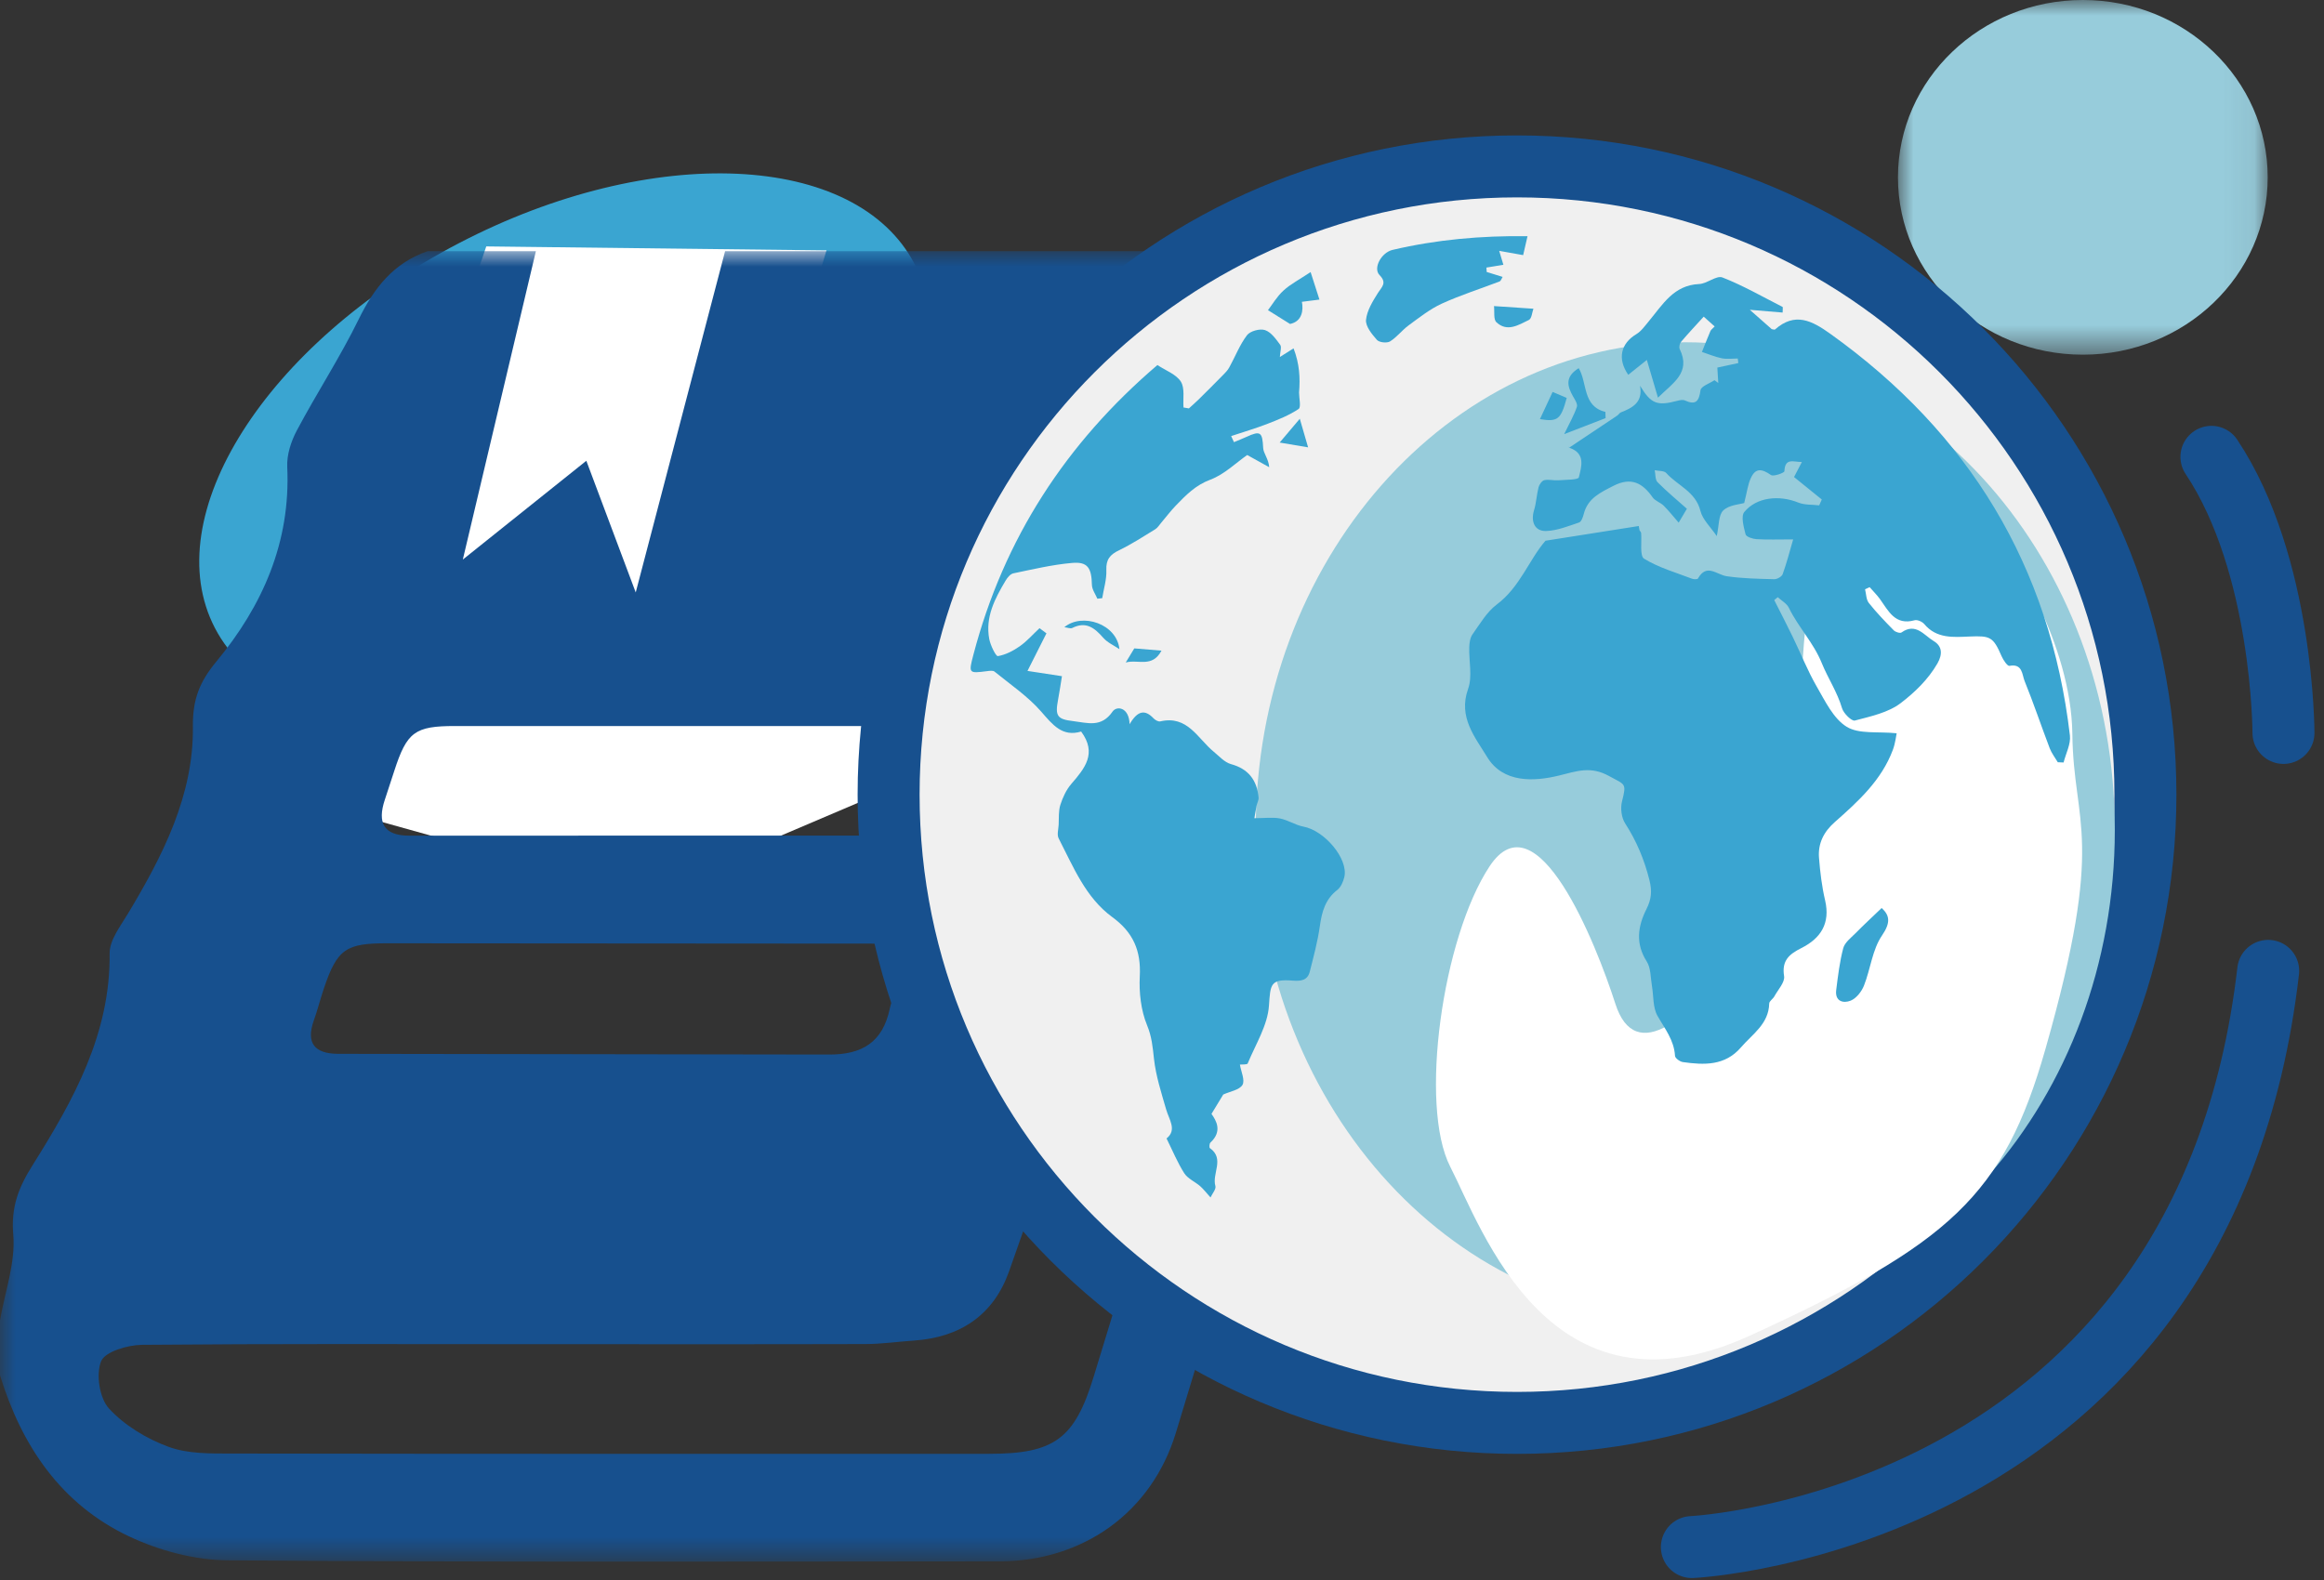 <?xml version="1.0" encoding="UTF-8"?>
<svg width="75px" height="51px" viewBox="0 0 75 51" version="1.1" xmlns="http://www.w3.org/2000/svg" xmlns:xlink="http://www.w3.org/1999/xlink">
    <rect x="0" y="0" width="75" height="51" fill="#333333" stroke="none"/>
    <title>Group 45</title>
    <defs>
        <polygon id="path-1" points="0 0 11.932 0 11.932 11.449 0 11.449"></polygon>
        <polygon id="path-3" points="0 0 45.731 0 45.731 42.299 0 42.299"></polygon>
    </defs>
    <g id="Page-1" stroke="none" stroke-width="1" fill="none" fill-rule="evenodd">
        <g id="Overseas-Door-to-door" transform="translate(-864, -521)">
            <g id="Group-45" transform="translate(864, 521)">
                <path d="M29.514,8.519 C31.397,12.137 27.869,17.701 21.636,20.947 C15.401,24.193 8.82,23.891 6.937,20.274 C5.053,16.657 8.581,11.093 14.815,7.847 C21.049,4.601 27.63,4.902 29.514,8.519" id="Fill-1" fill="#3AA5D1"></path>
                <g id="Group-5" transform="translate(61.251, 0)">
                    <mask id="mask-2" fill="white">
                        <use xlink:href="#path-1"></use>
                    </mask>
                    <g id="Clip-4"></g>
                    <path d="M11.932,5.724 C11.932,8.887 9.261,11.449 5.967,11.449 C2.671,11.449 0,8.887 0,5.724 C0,2.563 2.671,-0 5.967,-0 C9.261,-0 11.932,2.563 11.932,5.724" id="Fill-3" fill="#97CCDB" mask="url(#mask-2)"></path>
                </g>
                <polygon id="Fill-6" fill="#FFFFFF" points="15.693 7.954 26.672 8.083 22.668 21.386 28.222 23.324 27.705 25.907 20.731 28.878 9.623 25.778"></polygon>
                <g id="Group-10" transform="translate(0, 8.108)">
                    <mask id="mask-4" fill="white">
                        <use xlink:href="#path-3"></use>
                    </mask>
                    <g id="Clip-9"></g>
                    <path d="M28.165,22.351 C29.066,22.355 29.268,22.648 29.025,23.524 C28.938,23.838 28.782,24.136 28.714,24.453 C28.485,25.537 27.82,25.939 26.736,25.931 L10.892,25.908 C10.159,25.899 9.865,25.565 10.128,24.831 C10.249,24.492 10.336,24.141 10.451,23.801 C10.884,22.52 11.161,22.335 12.522,22.34 L28.165,22.351 Z M30.238,15.327 C31.471,15.328 31.609,15.526 31.219,16.732 C31.098,17.107 30.962,17.475 30.843,17.849 C30.624,18.529 30.153,18.863 29.449,18.863 C24.035,18.866 18.622,18.863 13.208,18.866 C12.377,18.866 12.175,18.445 12.417,17.713 C12.521,17.402 12.622,17.09 12.723,16.779 C13.132,15.516 13.387,15.327 14.685,15.327 L30.238,15.327 Z M43.664,8.665 C41.949,14.365 40.25,20.028 38.538,25.688 C37.468,29.232 36.379,32.77 35.301,36.31 C34.685,38.333 34.036,38.819 31.913,38.819 C23.768,38.82 15.625,38.824 7.48,38.81 C6.795,38.81 6.061,38.823 5.439,38.593 C4.734,38.334 4.022,37.905 3.518,37.358 C3.211,37.025 3.092,36.254 3.263,35.831 C3.388,35.521 4.119,35.306 4.582,35.301 C8.818,35.263 13.055,35.279 17.291,35.28 C20.838,35.28 24.384,35.286 27.931,35.276 C28.454,35.275 28.976,35.198 29.5,35.163 C30.99,35.06 32.065,34.338 32.564,32.93 C33.364,30.679 34.141,28.418 34.84,26.133 C36.909,19.367 38.95,12.592 40.962,5.81 C41.209,4.979 41.405,4.054 41.3,3.214 C41.068,1.363 39.797,0.397 38.044,0 L23.4,0 L20.516,11.015 L18.922,6.765 L14.936,9.954 L17.294,0 L13.798,0 C12.704,0.378 12.072,1.183 11.574,2.201 C10.975,3.426 10.223,4.576 9.582,5.782 C9.393,6.135 9.251,6.574 9.27,6.966 C9.383,9.39 8.475,11.443 6.98,13.249 C6.443,13.898 6.215,14.465 6.225,15.342 C6.252,17.568 5.254,19.508 4.132,21.378 C3.887,21.786 3.533,22.239 3.538,22.667 C3.566,25.263 2.371,27.401 1.063,29.484 C0.606,30.209 0.35,30.838 0.428,31.745 C0.504,32.648 0.16,33.587 -0,34.51 L-0,36.285 C0.702,38.567 1.971,40.447 4.16,41.482 C5.136,41.943 6.282,42.25 7.355,42.257 C15.653,42.32 23.954,42.295 32.253,42.29 C34.946,42.288 37.161,40.718 37.946,38.145 C40.511,29.725 43.037,21.292 45.582,12.864 C45.608,12.777 45.68,12.702 45.731,12.621 L45.731,11.043 C45.224,10.037 44.822,8.933 43.664,8.665 L43.664,8.665 Z" id="Fill-8" fill="#17508E" mask="url(#mask-4)"></path>
                </g>
                <path d="M69.237,25.65 C69.237,36.85 60.158,45.929 48.958,45.929 C37.756,45.929 28.677,36.85 28.677,25.65 C28.677,14.45 37.756,5.371 48.958,5.371 C60.158,5.371 69.237,14.45 69.237,25.65" id="Fill-11" fill="#F0F0F0"></path>
                <path d="M69.237,25.65 C69.237,36.85 60.158,45.929 48.958,45.929 C37.756,45.929 28.677,36.85 28.677,25.65 C28.677,14.45 37.756,5.371 48.958,5.371 C60.158,5.371 69.237,14.45 69.237,25.65 Z" id="Stroke-13" stroke="#17508E" stroke-width="2"></path>
                <path d="M68.249,26.793 C68.249,35.489 62.043,42.539 54.387,42.539 C46.731,42.539 40.525,35.489 40.525,26.793 C40.525,18.097 46.731,11.048 54.387,11.048 C62.043,11.048 68.249,18.097 68.249,26.793" id="Fill-15" fill="#97CCDB"></path>
                <path d="M64.816,17.771 C64.816,17.771 58.726,14.323 58.219,20.732 C57.713,27.14 58.601,27.14 56.571,30.099 C54.542,33.058 52.765,34.373 52.131,32.401 C51.498,30.429 49.594,25.661 48.072,27.963 C46.55,30.264 45.789,35.689 46.803,37.662 C47.819,39.634 50,46.073 56.469,43.114 C62.937,40.155 64.665,38.577 66.008,33.869 C67.971,26.986 66.914,26.665 66.879,23.697 C66.845,20.73 64.816,17.771 64.816,17.771" id="Fill-17" fill="#FFFFFF"></path>
                <path d="M50.645,14.447 C51.179,14.091 51.689,13.751 52.197,13.41 C52.238,13.382 52.266,13.327 52.308,13.311 C52.689,13.163 53.026,12.984 52.927,12.451 C53.283,13.037 53.478,13.111 54.131,12.937 C54.207,12.917 54.305,12.896 54.37,12.924 C54.73,13.089 54.829,12.952 54.879,12.594 C54.897,12.468 55.171,12.378 55.33,12.272 C55.37,12.302 55.411,12.332 55.452,12.362 C55.442,12.194 55.432,12.027 55.422,11.865 C55.664,11.813 55.881,11.765 56.099,11.719 C56.093,11.669 56.087,11.621 56.081,11.572 C55.908,11.572 55.731,11.598 55.567,11.565 C55.348,11.521 55.139,11.43 54.925,11.36 C55.015,11.134 55.104,10.908 55.199,10.685 C55.216,10.644 55.262,10.614 55.336,10.537 C55.212,10.427 55.096,10.325 54.982,10.221 C54.721,10.508 54.478,10.766 54.249,11.037 C54.204,11.089 54.179,11.209 54.208,11.268 C54.579,12.034 53.986,12.357 53.506,12.836 C53.381,12.41 53.276,12.056 53.147,11.618 C52.926,11.795 52.736,11.946 52.547,12.098 C52.188,11.581 52.307,11.087 52.806,10.787 C52.969,10.689 53.089,10.514 53.215,10.363 C53.658,9.833 54.012,9.203 54.836,9.168 C55.091,9.157 55.394,8.881 55.587,8.956 C56.255,9.218 56.885,9.58 57.528,9.908 C57.541,9.915 57.529,9.97 57.529,10.089 C57.212,10.063 56.899,10.036 56.47,10 C56.755,10.252 56.971,10.443 57.178,10.625 C57.225,10.63 57.268,10.649 57.283,10.635 C57.929,10.065 58.473,10.349 59.07,10.776 C63.539,13.973 66.159,18.268 66.8,23.74 C66.833,24.018 66.669,24.321 66.596,24.612 C66.533,24.609 66.471,24.607 66.409,24.604 C66.32,24.453 66.209,24.313 66.148,24.152 C65.872,23.429 65.628,22.696 65.337,21.98 C65.255,21.779 65.275,21.41 64.848,21.493 C64.786,21.506 64.65,21.307 64.597,21.185 C64.323,20.549 64.227,20.519 63.556,20.546 C63.045,20.568 62.496,20.619 62.101,20.145 C62.035,20.067 61.876,19.996 61.788,20.021 C61.158,20.196 60.946,19.722 60.669,19.336 C60.57,19.2 60.448,19.081 60.337,18.953 C60.288,18.976 60.238,18.998 60.189,19.021 C60.227,19.17 60.223,19.353 60.312,19.464 C60.559,19.775 60.837,20.064 61.117,20.348 C61.172,20.403 61.32,20.448 61.365,20.415 C61.827,20.086 62.097,20.511 62.402,20.691 C62.666,20.848 62.706,21.1 62.523,21.418 C62.222,21.937 61.792,22.349 61.345,22.691 C60.94,23.003 60.373,23.122 59.86,23.258 C59.759,23.286 59.495,23.028 59.446,22.86 C59.293,22.339 58.988,21.886 58.795,21.41 C58.524,20.74 58.035,20.246 57.732,19.622 C57.665,19.481 57.495,19.39 57.372,19.276 C57.334,19.308 57.296,19.339 57.258,19.37 C57.457,19.763 57.66,20.155 57.852,20.551 C58.114,21.089 58.334,21.65 58.632,22.166 C58.904,22.636 59.169,23.197 59.597,23.46 C59.995,23.704 60.603,23.606 61.209,23.669 C61.19,23.752 61.167,23.986 61.088,24.199 C60.722,25.185 59.969,25.868 59.208,26.539 C58.854,26.852 58.665,27.229 58.703,27.691 C58.739,28.151 58.795,28.615 58.9,29.063 C59.073,29.805 58.759,30.288 58.134,30.602 C57.745,30.798 57.495,31 57.576,31.508 C57.608,31.705 57.379,31.946 57.261,32.163 C57.216,32.245 57.097,32.315 57.096,32.392 C57.08,33.055 56.552,33.379 56.184,33.808 C55.67,34.406 54.994,34.38 54.308,34.282 C54.213,34.269 54.06,34.156 54.056,34.083 C54.027,33.571 53.724,33.203 53.488,32.785 C53.337,32.516 53.367,32.145 53.311,31.822 C53.265,31.557 53.279,31.247 53.144,31.036 C52.772,30.453 52.856,29.895 53.138,29.336 C53.292,29.027 53.321,28.769 53.23,28.406 C53.064,27.744 52.815,27.149 52.448,26.58 C52.328,26.396 52.29,26.093 52.344,25.876 C52.498,25.263 52.452,25.34 51.933,25.052 C51.336,24.72 50.894,24.89 50.309,25.034 C49.498,25.232 48.503,25.279 47.991,24.432 C47.609,23.802 47.051,23.15 47.378,22.239 C47.523,21.836 47.401,21.34 47.416,20.886 C47.421,20.746 47.444,20.581 47.522,20.474 C47.762,20.137 47.982,19.753 48.304,19.512 C49.055,18.951 49.345,18.064 49.876,17.454 C50.92,17.289 51.903,17.133 52.886,16.979 C52.895,17.025 52.903,17.071 52.911,17.118 C52.928,17.146 52.958,17.172 52.962,17.201 C52.989,17.489 52.911,17.943 53.058,18.034 C53.528,18.323 54.081,18.479 54.604,18.68 C54.661,18.703 54.778,18.704 54.796,18.674 C55.078,18.174 55.399,18.552 55.725,18.6 C56.23,18.674 56.746,18.683 57.257,18.696 C57.351,18.699 57.501,18.613 57.53,18.533 C57.657,18.186 57.748,17.826 57.869,17.411 C57.4,17.411 57.042,17.425 56.687,17.404 C56.561,17.396 56.353,17.327 56.333,17.247 C56.273,17.011 56.177,16.664 56.293,16.525 C56.689,16.044 57.419,15.974 58.032,16.221 C58.236,16.304 58.482,16.285 58.709,16.312 C58.736,16.249 58.765,16.186 58.793,16.123 C58.501,15.887 58.209,15.651 57.897,15.398 C57.978,15.243 58.053,15.101 58.15,14.913 C57.878,14.913 57.605,14.766 57.586,15.211 C57.584,15.262 57.233,15.391 57.151,15.332 C56.847,15.119 56.652,15.109 56.504,15.429 C56.407,15.635 56.381,15.873 56.289,16.236 C56.149,16.28 55.805,16.295 55.614,16.475 C55.456,16.624 55.479,16.967 55.403,17.304 C55.209,17.015 54.947,16.776 54.876,16.49 C54.721,15.866 54.138,15.675 53.775,15.27 C53.705,15.19 53.528,15.206 53.401,15.178 C53.428,15.309 53.413,15.483 53.492,15.564 C53.793,15.868 54.125,16.142 54.439,16.422 C54.342,16.587 54.241,16.758 54.174,16.87 C54.001,16.672 53.856,16.487 53.69,16.322 C53.586,16.219 53.415,16.17 53.334,16.055 C53.007,15.586 52.639,15.391 52.071,15.681 C51.652,15.897 51.24,16.079 51.111,16.591 C51.086,16.692 51.033,16.84 50.96,16.865 C50.613,16.982 50.257,17.127 49.899,17.14 C49.529,17.153 49.395,16.839 49.506,16.471 C49.58,16.231 49.589,15.972 49.652,15.729 C49.675,15.639 49.761,15.518 49.838,15.499 C49.979,15.467 50.136,15.514 50.284,15.503 C50.518,15.485 50.931,15.492 50.952,15.409 C51.036,15.067 51.178,14.637 50.654,14.456 C50.622,14.446 50.609,14.378 50.645,14.447" id="Fill-19" fill="#3AA5D1"></path>
                <path d="M39.822,14.272 C39.956,14.216 40.092,14.163 40.223,14.103 C40.682,13.891 40.74,13.949 40.765,14.459 C40.773,14.636 40.939,14.806 40.96,15.081 C40.749,14.964 40.537,14.847 40.25,14.687 C39.892,14.935 39.515,15.312 39.062,15.482 C38.583,15.66 38.272,15.981 37.947,16.318 C37.781,16.49 37.637,16.682 37.481,16.865 C37.416,16.941 37.361,17.035 37.28,17.085 C36.898,17.319 36.52,17.566 36.117,17.76 C35.824,17.901 35.689,18.058 35.704,18.402 C35.717,18.701 35.619,19.006 35.571,19.308 L35.414,19.325 C35.352,19.177 35.241,19.028 35.238,18.877 C35.226,18.33 35.102,18.125 34.594,18.171 C33.958,18.227 33.329,18.377 32.702,18.507 C32.607,18.527 32.512,18.642 32.456,18.736 C32.108,19.319 31.79,19.92 31.926,20.631 C31.966,20.835 32.139,21.189 32.203,21.178 C32.452,21.137 32.703,21.006 32.916,20.856 C33.147,20.692 33.338,20.472 33.547,20.277 C33.622,20.332 33.696,20.388 33.771,20.443 C33.586,20.811 33.4,21.179 33.159,21.656 C33.541,21.714 33.867,21.764 34.271,21.826 C34.233,22.061 34.194,22.33 34.144,22.596 C34.045,23.119 34.126,23.216 34.634,23.277 C35.1,23.332 35.54,23.496 35.905,22.968 C36.036,22.777 36.437,22.821 36.455,23.376 C36.716,22.928 36.955,22.898 37.227,23.187 C37.279,23.242 37.382,23.3 37.445,23.285 C38.326,23.08 38.651,23.84 39.17,24.265 C39.347,24.411 39.519,24.607 39.725,24.664 C40.295,24.82 40.564,25.186 40.617,25.742 C40.626,25.828 40.569,25.918 40.552,26.008 C40.52,26.174 40.493,26.34 40.482,26.41 C40.82,26.41 41.071,26.373 41.305,26.418 C41.566,26.47 41.804,26.633 42.064,26.682 C42.746,26.808 43.517,27.72 43.385,28.305 C43.35,28.456 43.275,28.635 43.158,28.725 C42.769,29.026 42.66,29.429 42.595,29.888 C42.525,30.387 42.392,30.876 42.269,31.365 C42.197,31.644 41.987,31.674 41.722,31.653 C40.995,31.594 40.999,31.768 40.952,32.462 C40.909,33.097 40.52,33.71 40.266,34.326 C40.248,34.37 40.084,34.355 40.014,34.364 C40.052,34.591 40.184,34.87 40.097,35.019 C39.999,35.183 39.699,35.228 39.477,35.329 C39.383,35.484 39.262,35.683 39.097,35.955 C39.251,36.17 39.457,36.517 39.062,36.881 C39.029,36.913 39.02,37.042 39.045,37.059 C39.533,37.404 39.106,37.881 39.223,38.282 C39.252,38.382 39.124,38.526 39.066,38.652 C38.929,38.501 38.84,38.383 38.732,38.288 C38.565,38.143 38.331,38.046 38.218,37.87 C38,37.528 37.844,37.145 37.647,36.748 C37.991,36.471 37.73,36.146 37.633,35.808 C37.478,35.271 37.302,34.728 37.241,34.176 C37.2,33.8 37.171,33.464 37.019,33.095 C36.821,32.615 36.756,32.041 36.783,31.516 C36.827,30.69 36.574,30.097 35.895,29.602 C35.032,28.971 34.638,27.978 34.165,27.061 C34.105,26.945 34.157,26.769 34.165,26.62 C34.176,26.406 34.156,26.178 34.22,25.978 C34.297,25.739 34.411,25.492 34.573,25.304 C35.006,24.803 35.412,24.319 34.891,23.613 C34.283,23.795 33.975,23.398 33.601,22.969 C33.171,22.476 32.609,22.097 32.095,21.678 C32.045,21.637 31.937,21.653 31.858,21.663 C31.258,21.739 31.255,21.74 31.414,21.132 C32.395,17.393 34.399,14.305 37.352,11.783 C37.62,11.961 37.956,12.08 38.107,12.316 C38.242,12.528 38.173,12.87 38.194,13.153 C38.253,13.163 38.31,13.173 38.368,13.183 C38.472,13.087 38.581,12.994 38.682,12.894 C38.944,12.635 39.205,12.376 39.463,12.112 C39.539,12.035 39.62,11.954 39.671,11.859 C39.863,11.512 40.007,11.131 40.244,10.819 C40.346,10.685 40.661,10.6 40.824,10.655 C41.021,10.72 41.178,10.946 41.314,11.129 C41.367,11.202 41.313,11.351 41.304,11.523 C41.466,11.421 41.582,11.349 41.746,11.245 C41.937,11.741 41.963,12.197 41.923,12.669 C41.923,12.853 41.994,13.144 41.909,13.201 C41.604,13.405 41.251,13.546 40.904,13.68 C40.521,13.829 40.124,13.945 39.732,14.076 L39.822,14.272 Z" id="Fill-21" fill="#3AA5D1"></path>
                <path d="M49.296,7.624 C49.24,7.867 49.2,8.04 49.155,8.235 C48.912,8.193 48.68,8.151 48.382,8.097 C48.442,8.296 48.481,8.427 48.517,8.547 C48.338,8.576 48.154,8.607 47.969,8.637 C47.972,8.684 47.975,8.732 47.979,8.779 C48.146,8.832 48.313,8.883 48.493,8.938 C48.451,9.005 48.434,9.07 48.397,9.084 C47.775,9.323 47.136,9.524 46.53,9.801 C46.147,9.976 45.803,10.25 45.459,10.502 C45.246,10.658 45.08,10.884 44.858,11.021 C44.758,11.081 44.51,11.055 44.436,10.971 C44.274,10.788 44.066,10.533 44.084,10.327 C44.113,10.027 44.299,9.726 44.467,9.458 C44.595,9.255 44.771,9.135 44.519,8.877 C44.305,8.657 44.577,8.152 44.941,8.066 C46.357,7.734 47.793,7.604 49.296,7.624" id="Fill-23" fill="#3AA5D1"></path>
                <path d="M60.725,29.309 C60.978,29.542 61.027,29.771 60.736,30.196 C60.423,30.653 60.366,31.278 60.154,31.814 C60.078,32.007 59.907,32.224 59.726,32.299 C59.489,32.395 59.212,32.325 59.258,31.957 C59.315,31.503 59.369,31.046 59.485,30.606 C59.533,30.425 59.727,30.277 59.873,30.131 C60.149,29.851 60.437,29.586 60.725,29.309" id="Fill-25" fill="#3AA5D1"></path>
                <path d="M42.296,8.782 C42.411,9.14 42.496,9.404 42.581,9.67 C42.417,9.69 42.254,9.711 42.015,9.742 C42.067,10.013 42.025,10.375 41.632,10.457 C41.35,10.281 41.115,10.134 40.92,10.012 C41.056,9.836 41.207,9.572 41.421,9.378 C41.652,9.166 41.941,9.019 42.296,8.782" id="Fill-27" fill="#3AA5D1"></path>
                <path d="M51.816,13.496 C51.409,13.653 51.004,13.81 50.479,14.013 C50.652,13.655 50.797,13.403 50.889,13.133 C50.919,13.045 50.828,12.903 50.768,12.8 C50.582,12.473 50.491,12.167 50.948,11.884 C51.234,12.363 51.064,13.115 51.809,13.295 C51.811,13.362 51.814,13.428 51.816,13.496" id="Fill-29" fill="#3AA5D1"></path>
                <path d="M48.214,9.88 C48.676,9.911 49.024,9.935 49.486,9.965 C49.445,10.076 49.432,10.282 49.341,10.327 C49.008,10.489 48.639,10.729 48.292,10.401 C48.192,10.308 48.236,10.062 48.214,9.88" id="Fill-31" fill="#3AA5D1"></path>
                <path d="M36.126,20.954 C35.95,20.834 35.74,20.743 35.604,20.587 C35.325,20.268 35.048,20.046 34.604,20.27 C34.546,20.299 34.454,20.258 34.348,20.245 C34.928,19.766 36.042,20.139 36.126,20.954" id="Fill-33" fill="#3AA5D1"></path>
                <path d="M49.697,13.529 C49.844,13.213 49.97,12.944 50.106,12.651 C50.301,12.734 50.433,12.791 50.561,12.845 C50.373,13.54 50.272,13.623 49.697,13.529" id="Fill-35" fill="#3AA5D1"></path>
                <path d="M41.297,14.285 C41.545,13.991 41.743,13.758 41.947,13.517 C42.036,13.825 42.119,14.106 42.215,14.44 C41.903,14.388 41.644,14.344 41.297,14.285" id="Fill-37" fill="#3AA5D1"></path>
                <path d="M37.484,21.002 C37.181,21.567 36.731,21.274 36.33,21.384 C36.45,21.187 36.527,21.06 36.606,20.929 C36.845,20.949 37.086,20.969 37.484,21.002" id="Fill-39" fill="#3AA5D1"></path>
                <path d="M54.6,49.937 C54.6,49.937 71.133,49.162 73.199,31.338" id="Stroke-41" stroke="#17508E" stroke-width="2" stroke-linecap="round"></path>
                <path d="M73.692,23.658 C73.692,23.658 73.692,18.233 71.367,14.746" id="Stroke-43" stroke="#17508E" stroke-width="2" stroke-linecap="round"></path>
            </g>
        </g>
    </g>
</svg>
